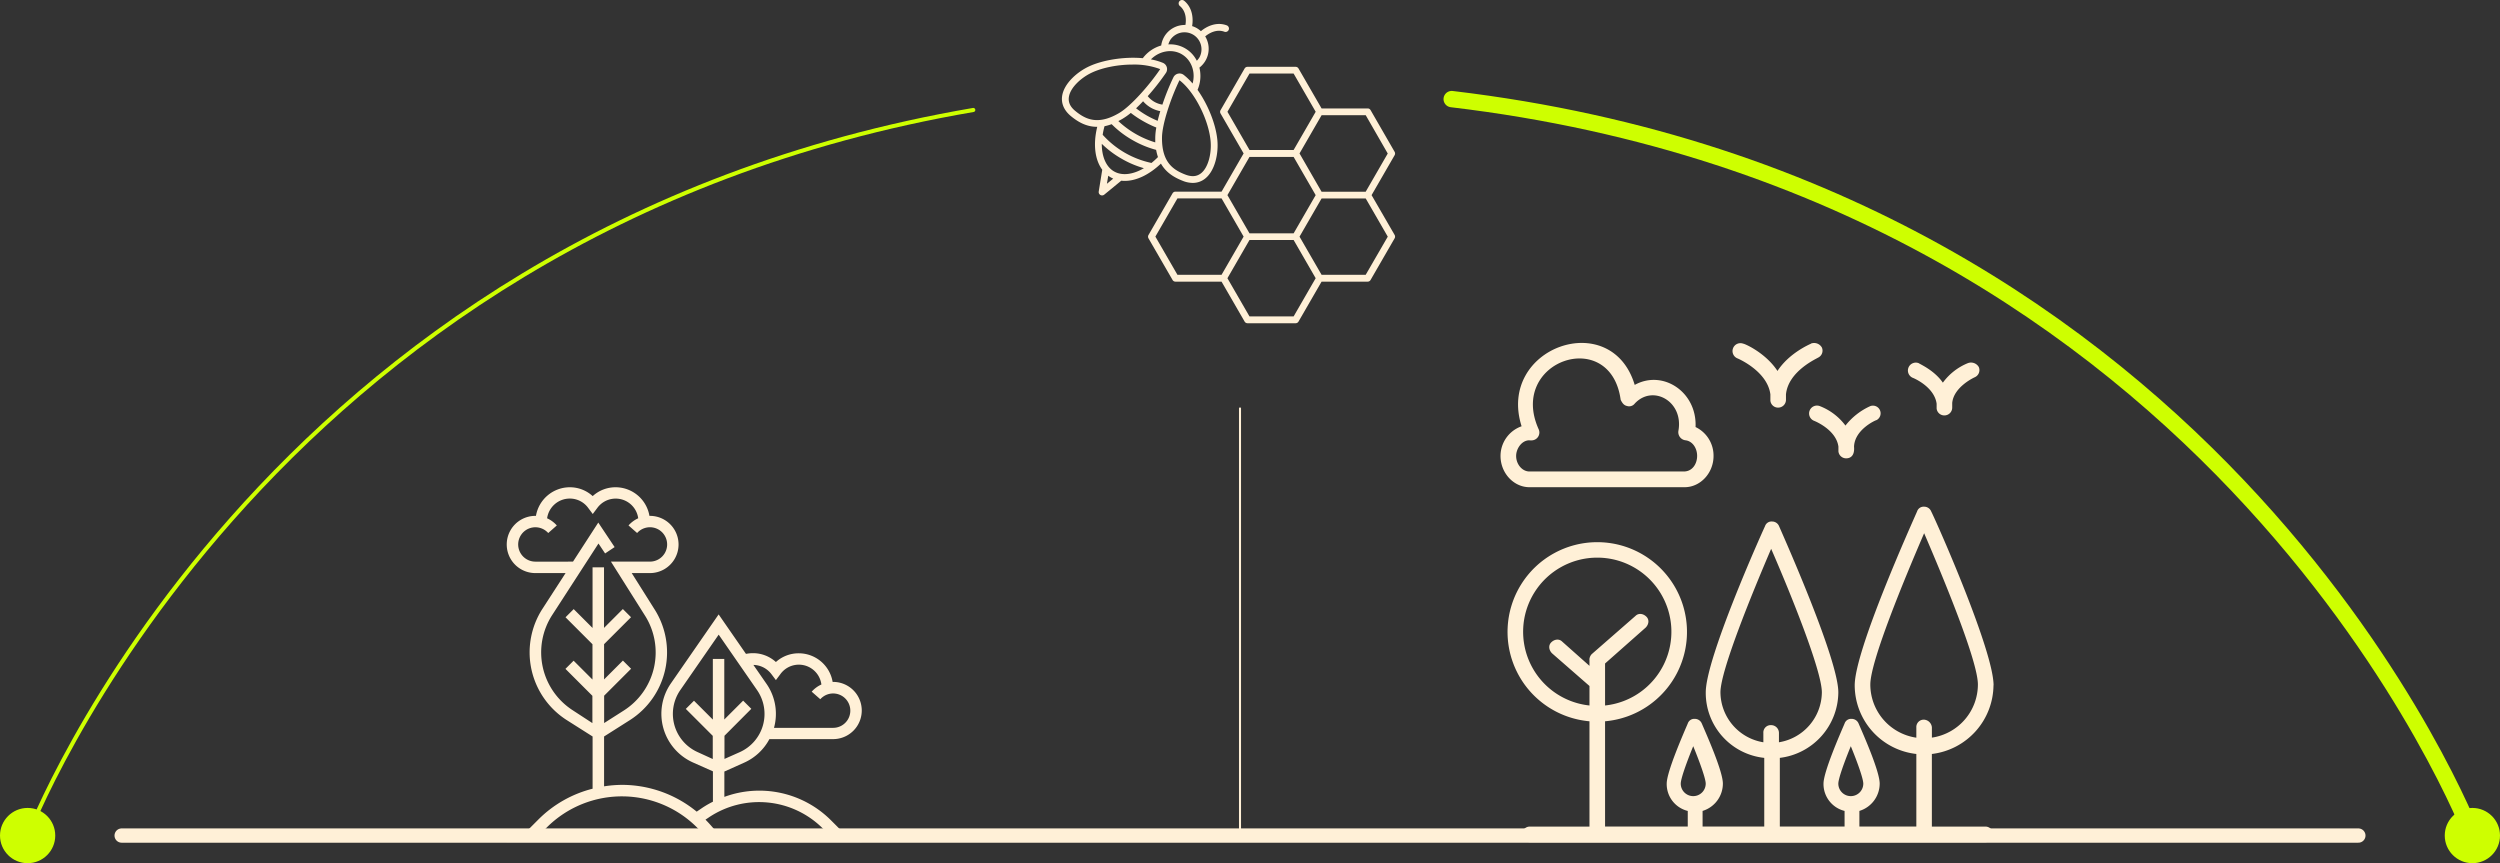 <svg xmlns="http://www.w3.org/2000/svg" viewBox="0 0 1223.52 422.45"><rect x="0" y="0" width="1223.52" height="422.45" fill="#333333" stroke="none"/><defs><style>.cls-1{fill:#fff0d7;}.cls-2{fill:#ceff00;}.cls-3,.cls-4,.cls-5,.cls-6{fill:none;stroke-linecap:round;stroke-miterlimit:10;}.cls-3,.cls-4{stroke:#ceff00;}.cls-3{stroke-width:2px;}.cls-4{stroke-width:8px;}.cls-5,.cls-6{stroke:#fff0d7;}.cls-5{stroke-width:7px;}</style></defs><g id="Layer_2" data-name="Layer 2"><g id="Layer_1-2" data-name="Layer 1"><path class="cls-1" d="M568.17,80.07c2.71,4.74,7,7,10.86,8.51a13.37,13.37,0,0,0,4.74.94,9.59,9.59,0,0,0,5.89-2c5-3.82,6.72-12.43,6.14-18.82-.72-8-4.67-17.59-9.71-24.72A17.2,17.2,0,0,0,587,33.09a11.64,11.64,0,0,0,2.84-15.27c1.67-1.43,5.42-3.76,9.38-2.29a1.66,1.66,0,0,0,1.16-3.12c-5.34-2-10.25.82-12.65,2.85a11.22,11.22,0,0,0-2-1.49,11.92,11.92,0,0,0-2.3-1c.55-3.09.51-8.75-3.87-12.38a1.66,1.66,0,1,0-2.12,2.56c3.2,2.66,3.13,7,2.71,9.27A11.67,11.67,0,0,0,569.76,18a11.84,11.84,0,0,0-1.46,4.27,17.06,17.06,0,0,0-9,6.21c-9.16-.84-19.66.91-26.28,4-5.82,2.69-12.44,8.45-13.23,14.72-.32,2.52.19,6.26,4.43,9.72,3.22,2.62,7.29,5.15,12.71,5.15H537c-2.1,8.55-1.15,16.13,2.45,21L537.73,93.7a1.66,1.66,0,0,0,2.7,1.56l8.33-6.83a16.79,16.79,0,0,0,1.75.1c5.6,0,11.91-3,17.66-8.46Zm-8.75-30.54a14.6,14.6,0,0,0,8.43,4.87c-.49,1.62-.92,3.21-1.28,4.74a48.49,48.49,0,0,1-5.51-2.72A47.78,47.78,0,0,1,556,53c1.15-1.08,2.31-2.25,3.47-3.48Zm-6,5.73a49.92,49.92,0,0,0,6,4,49.61,49.61,0,0,0,6.49,3.15,30.35,30.35,0,0,0-.52,5c0,.79,0,1.55,0,2.28a45.85,45.85,0,0,1-18.07-10.43c.65-.34,1.32-.69,2-1.09A32.69,32.69,0,0,0,553.43,55.26Zm34.22,29.65c-2,1.52-4.43,1.7-7.44.56-6-2.29-11.59-6-11.51-18,0-6.69,4.38-19.59,8.56-28.2,7.3,5.58,14.27,19.21,15.23,29.76C593,74.71,591.5,82,587.65,84.91Zm-15-65.21A8.33,8.33,0,0,1,587.07,28a8.62,8.62,0,0,1-1.34,1.73,14.54,14.54,0,0,0-13.93-8,8.79,8.79,0,0,1,.84-2Zm5.68,6.83c4.81,2.78,6.89,8.73,5.35,14.35a29.51,29.51,0,0,0-4.39-4.25,3.34,3.34,0,0,0-5,1.2,114,114,0,0,0-5.39,13.37,11.35,11.35,0,0,1-7.18-4.14,115.91,115.91,0,0,0,8.89-11.35,3.38,3.38,0,0,0,.44-2.83,3.34,3.34,0,0,0-1.92-2.13,29.91,29.91,0,0,0-5.86-1.69c4.1-4.13,10.28-5.3,15.09-2.53ZM536.94,58.78c-4.34,0-7.66-2-10.61-4.42-2.49-2-3.55-4.23-3.23-6.72.61-4.8,6.16-9.73,11.32-12.13,5.54-2.56,13-3.91,19.89-3.91a36.35,36.35,0,0,1,13.5,2.23c-5.37,7.92-14.37,18.13-20.14,21.51-4.22,2.48-7.72,3.44-10.73,3.44Zm7.12,2a46.85,46.85,0,0,0,10.06,7.7,47.39,47.39,0,0,0,11.7,4.87,24.1,24.1,0,0,0,.9,3.52,38.3,38.3,0,0,1-3.18,2.88,44.48,44.48,0,0,1-23.88-13.79,37,37,0,0,1,.9-4.19,23.05,23.05,0,0,0,3.5-1Zm-4.78,9.66a47.73,47.73,0,0,0,9.56,7.19,47.1,47.1,0,0,0,11,4.68c-5.37,3.15-10.71,3.84-14.62,1.58s-6-7.23-6-13.45Zm2.45,19.5.65-3.93c.38.27.77.53,1.18.77s.83.44,1.26.63Zm129.53,5.56,11.28-19.54a1.69,1.69,0,0,0,0-1.66L670.78,53.9a1.63,1.63,0,0,0-1.44-.83H646.79L635.51,33.53a1.66,1.66,0,0,0-1.44-.83H610.56a1.66,1.66,0,0,0-1.44.83L597.36,53.9a1.64,1.64,0,0,0,0,1.66l11.28,19.53-10.8,18.7H575.29a1.66,1.66,0,0,0-1.44.83L562.09,115a1.64,1.64,0,0,0,0,1.66L573.85,137a1.64,1.64,0,0,0,1.44.84h22.55l11.28,19.53a1.66,1.66,0,0,0,1.44.83h23.51a1.66,1.66,0,0,0,1.44-.83l11.28-19.53h22.55a1.64,1.64,0,0,0,1.44-.84l11.76-20.36a1.69,1.69,0,0,0,0-1.66Zm7.91-20.37-10.79,18.7h-21.6L636,75.09l10.8-18.7h21.6Zm-46.06,39.07h-21.6l-10.8-18.7,10.8-18.7h21.6l10.79,18.7ZM611.52,36h21.59l10.8,18.7-10.8,18.7H611.52l-10.8-18.7Zm-46.07,79.79,10.8-18.7h21.59l10.8,18.7-10.8,18.7H576.25Zm67.66,39.07h-21.6l-10.8-18.7,10.8-18.7h21.6l10.79,18.7Zm35.27-20.37H646.79L636,115.82l10.8-18.7h21.59l10.8,18.7Z"/><path class="cls-1" d="M364.23,373.24a26,26,0,0,0,12.32-11.51h31.2a14,14,0,0,0,0-28l-.25,0a16.82,16.82,0,0,0-16.56-14A16.57,16.57,0,0,0,379.73,324a16.57,16.57,0,0,0-11.21-4.33,16.22,16.22,0,0,0-3.22.31l-.24,0-13.35-19.28-23.38,33.77a26.1,26.1,0,0,0,10.86,38.71l9.72,4.32v14.86a47.4,47.4,0,0,0-5,2.87l-2.94,2a57.71,57.71,0,0,0-36.61-13.11,58.62,58.62,0,0,0-8.72.72v-24.4l12.61-8a39.31,39.31,0,0,0,11.92-54.5l-11-17.47h8.92a14,14,0,1,0,0-28h-.25a16.82,16.82,0,0,0-16.56-14,16.52,16.52,0,0,0-11.21,4.33,16.52,16.52,0,0,0-11.21-4.33,16.83,16.83,0,0,0-16.56,14H262a14,14,0,1,0,0,28h14.8l-11.29,17.45a39.31,39.31,0,0,0,11.89,54.52l12.62,8V386a57.35,57.35,0,0,0-26.46,15l-5.52,5.53H248v5.6H421.76v-5.6h-10l-5.06-5.06A49.6,49.6,0,0,0,354.51,390v-12.4Zm-83.78-25.53A33.7,33.7,0,0,1,270.25,301l22.65-35,3.24,4.86,4.66-3.11-8-12-12.37,19.12H262a8.41,8.41,0,1,1,6.3-14l4.21-3.71a14.16,14.16,0,0,0-4.75-3.5A11.2,11.2,0,0,1,278.85,244a11.08,11.08,0,0,1,9,4.56l2.25,3,2.25-3a11.13,11.13,0,0,1,20,5.09,14.13,14.13,0,0,0-4.75,3.5l4.21,3.71a8.41,8.41,0,1,1,6.3,14H299L315.48,301a33.7,33.7,0,0,1-10.21,46.75l-9.6,6.12V340.48l13.19-13.19-4-4-9.22,9.23V315.26l13.19-13.19-4-4-9.22,9.23V277.67h-5.61v29.66l-9.23-9.23-4,4,13.19,13.19v17.29l-9.23-9.23-4,4,13.19,13.19v13.35ZM267.56,405a52,52,0,0,1,75.08,1.56H266Zm135.13.46,1.1,1.1H350.18l-2.38-2.72c-.82-.93-1.67-1.82-2.53-2.7l1.78-1.19a44.12,44.12,0,0,1,55.64,5.51Zm-25.21-75.61,2.25,3,2.25-3A11.13,11.13,0,0,1,402,335a14.16,14.16,0,0,0-4.75,3.51l4.21,3.7a8.41,8.41,0,1,1,6.3,14H378.8a25.72,25.72,0,0,0-3.71-21.59l-6.37-9.2A11.27,11.27,0,0,1,377.48,329.86Zm-36,38.26a20.5,20.5,0,0,1-8.53-30.39l18.78-27.12,18.77,27.12A20.48,20.48,0,0,1,362,368.12l-7.44,3.31V360.09L367.7,346.9l-4-4-9.23,9.23V322.5h-5.6v29.67l-9.23-9.23-4,4,13.19,13.19v11.34Z"/><path class="cls-1" d="M975.67,335.41c0-16.8-27.11-78.26-30.54-85.14a3.69,3.69,0,0,0-3.44-2.29,3.35,3.35,0,0,0-3.44,2.29c-3,6.88-30.54,68-30.54,85.14A33.9,33.9,0,0,0,937.87,369v35.51H910v-7.64a14,14,0,0,0,9.93-13.36c0-6.11-8-24-10.31-29.4a3.67,3.67,0,0,0-3.44-2.29,3.33,3.33,0,0,0-3.43,2.29c-2.29,5.35-10.31,23.67-10.31,29.4a13.53,13.53,0,0,0,10.31,13.36v7.64H871.06v-33.6a32.55,32.55,0,0,0,28.63-32.07c0-16-26-74.45-29-81.32a3.67,3.67,0,0,0-3.44-2.29,3.34,3.34,0,0,0-3.44,2.29c-3,6.49-29,64.9-29,81.32a32,32,0,0,0,28.63,32.07v33.6H833.26v-7.64a14,14,0,0,0,9.93-13.36c0-6.11-8-24-10.31-29.4a3.67,3.67,0,0,0-3.44-2.29,3.34,3.34,0,0,0-3.44,2.29c-2.29,5.35-10.3,23.67-10.3,29.4A13.53,13.53,0,0,0,826,396.88v7.64H785.53V353a43.91,43.91,0,1,0-7.63,0v51.54h-29a3.82,3.82,0,1,0,0,7.63H971.47a3.82,3.82,0,1,0,0-7.63h-26V369a34.19,34.19,0,0,0,30.16-33.6ZM777.9,322.81v3.06L764.54,314c-1.53-1.52-3.82-1.14-5.35.38s-1.14,3.82.38,5.35l18.33,16v9.54a36.28,36.28,0,1,1,7.63,0V324.72l19.86-17.56c1.53-1.53,1.91-3.82.38-5.34s-3.82-1.91-5.35-.39L779,320.14a4.15,4.15,0,0,0-1.14,2.67Zm44.67,60.71c0-2.29,2.67-9.93,6.11-18.33,3.43,8.4,6.11,16,6.11,18.33a6.11,6.11,0,0,1-12.22,0Zm44.29-28.63A3.6,3.6,0,0,0,863,358.7v4.58a25,25,0,0,1-21-24.43c0-10.69,15.65-48.87,24.82-70.25,9.16,21,24.81,59.56,24.81,70.25a25,25,0,0,1-21,24.43V358.7A3.82,3.82,0,0,0,866.86,354.89Zm32.83,28.63c0-2.29,2.67-9.93,6.11-18.33,3.44,8.4,6.11,16,6.11,18.33a6.11,6.11,0,0,1-12.22,0Zm42-31.31a3.61,3.61,0,0,0-3.82,3.82v5a26.32,26.32,0,0,1-22.52-26c0-11.45,16.79-51.92,26.34-74.07C951.23,283.11,968,323.58,968,335a26.32,26.32,0,0,1-22.52,26v-5A4.11,4.11,0,0,0,941.69,352.21Z"/><path class="cls-1" d="M886.33,168.19c-.76.38-10.69,4.58-16.42,13.36-5.73-8.78-16-13.36-16.8-13.36a3.86,3.86,0,0,0-2.67,7.25s14.51,6.11,16,17.56v3.06a3.75,3.75,0,0,0,3.81,3.43,3.82,3.82,0,0,0,3.82-3.81V193c1.15-11.45,15.27-17.56,15.65-17.94a3.78,3.78,0,0,0,1.91-5,4.37,4.37,0,0,0-5.34-1.91Z"/><path class="cls-1" d="M918.4,205.6a3.76,3.76,0,0,0-3-6.87,32.23,32.23,0,0,0-12.22,9.55,28.4,28.4,0,0,0-12.6-9.55,3.86,3.86,0,0,0-2.67,7.25s10.69,4.2,11.83,12.6v2.29a3.77,3.77,0,0,0,3.82,3.44c2.29,0,4.2-1.53,3.82-5.73C907.71,210.18,918,205.6,918.4,205.6Z"/><path class="cls-1" d="M963.07,177.73a28.37,28.37,0,0,0-12.22,9.55c-4.2-6.11-11.45-9.17-11.83-9.55a3.87,3.87,0,1,0-2.68,7.26s10.31,4.2,11.46,12.59v2.3a3.77,3.77,0,0,0,3.82,3.43,3.83,3.83,0,0,0,3.81-3.82V197.2c.77-8,11.08-12.6,11.08-12.6a3.79,3.79,0,0,0,1.91-5A4.4,4.4,0,0,0,963.07,177.73Z"/><path class="cls-1" d="M734.37,223.17c0,8.39,6.49,15.27,14.13,15.27h76c7.63,0,14.12-6.88,14.12-15.27A15.5,15.5,0,0,0,829.82,209c.77-17.18-16-28.25-29.78-20.62-11.45-38.18-67.58-18.32-55.36,20.24a15.41,15.41,0,0,0-10.31,14.51Zm14.13-7.64h1.15a3.86,3.86,0,0,0,3.43-5.35c-15.27-33.59,35.13-50.77,40.09-14.5.76,1.52,1.53,2.67,3.05,3a3.45,3.45,0,0,0,3.82-1.15c8.78-9.54,24.06-1.14,21.38,13.37a4,4,0,0,0,3.44,4.58c3.44.38,5.73,3.82,5.73,7.64s-2.29,7.63-6.49,7.63H748.5c-3.44,0-6.49-3.43-6.49-7.63,0-3.44,2.67-7.64,6.49-7.64Z"/><circle class="cls-2" cx="13.52" cy="408.93" r="13.52"/><circle class="cls-2" cx="1210" cy="408.93" r="13.52"/><path class="cls-3" d="M13.52,408.93s112.22-295,462.81-355.11"/><path class="cls-4" d="M1210,408.93S1090,93.45,710.47,48.5"/><line class="cls-5" x1="59.54" y1="408.93" x2="1154.2" y2="408.93"/><line class="cls-6" x1="606.87" y1="408.93" x2="606.87" y2="199.89"/></g></g></svg>
